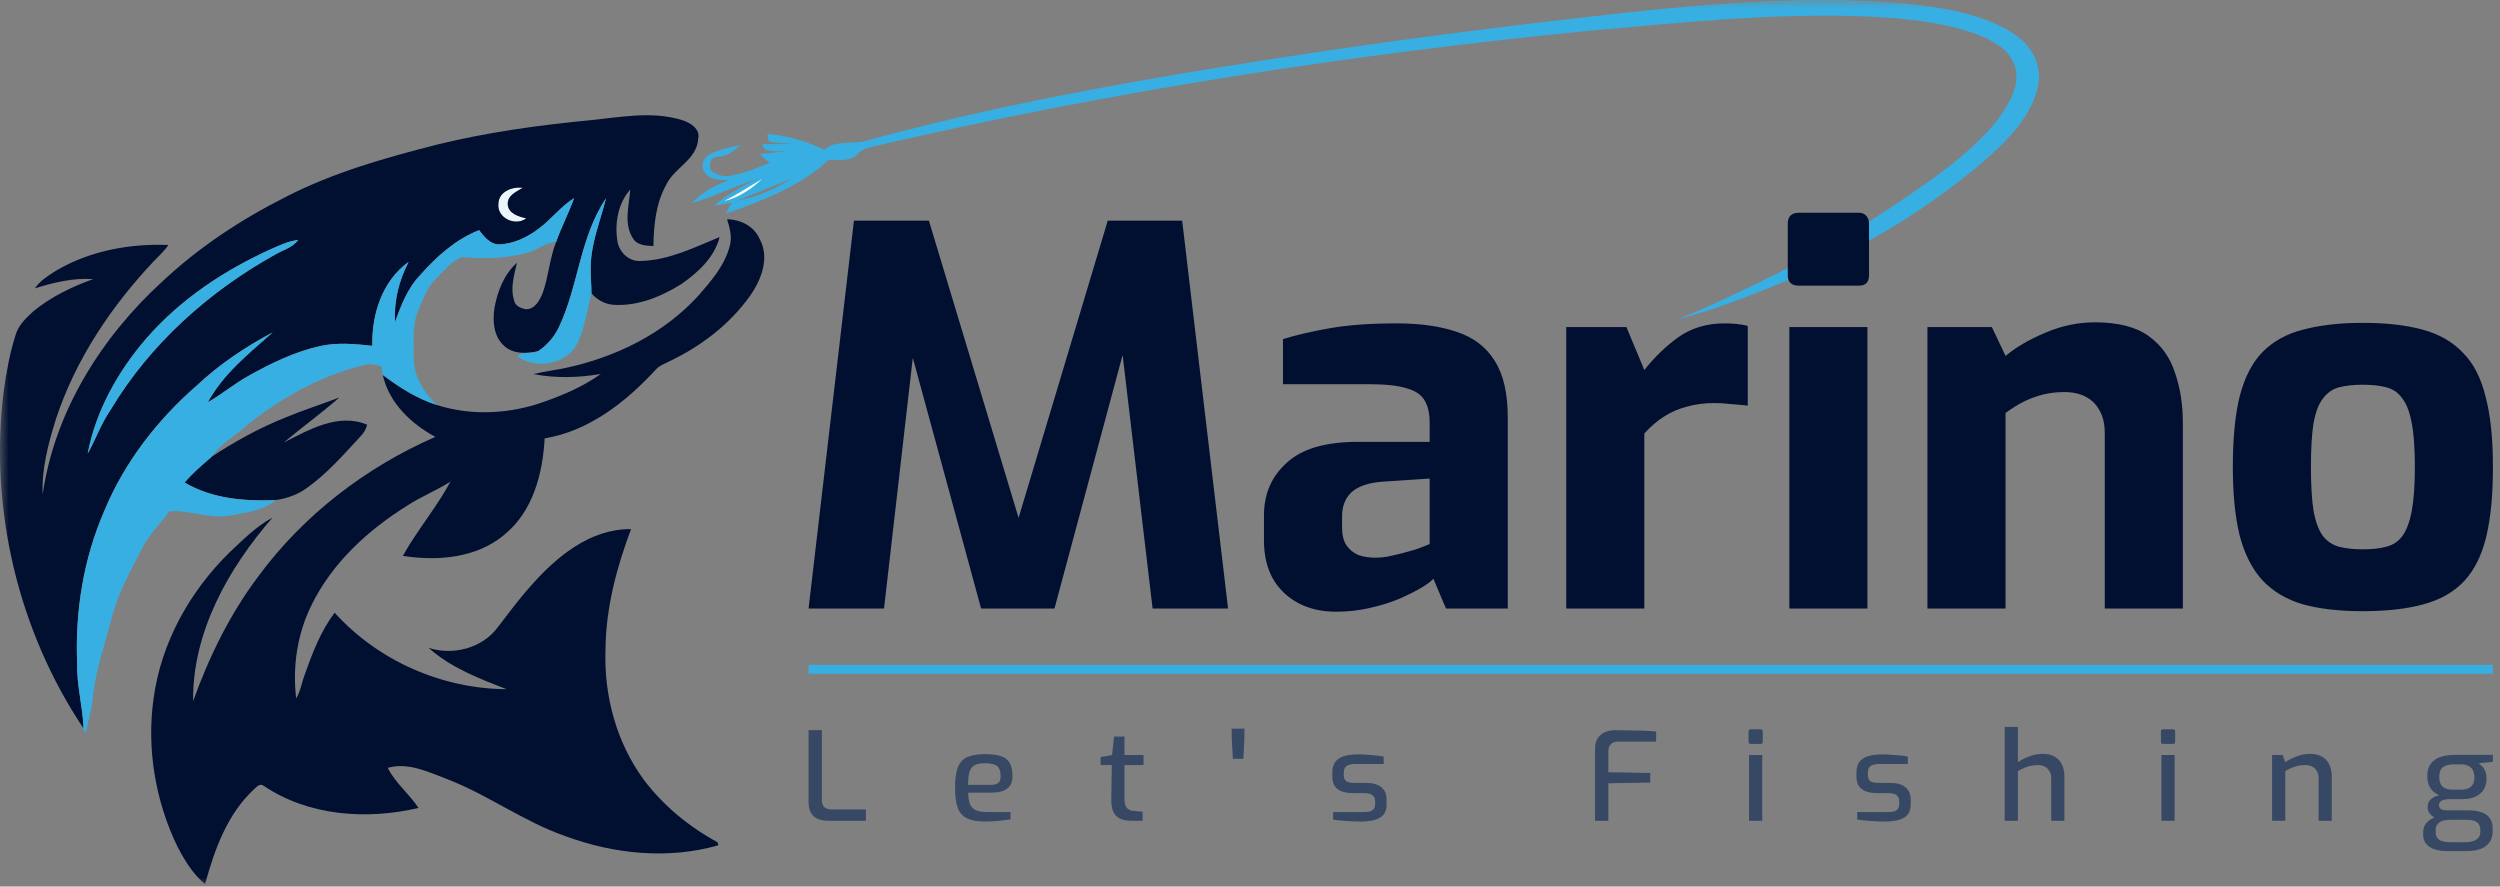 <svg width="141" height="50" viewBox="0 0 141 50" fill="none" xmlns="http://www.w3.org/2000/svg">
<rect x="0" y="0" width="141" height="50" fill="#808080" stroke="none"/>
<g clip-path="url(#clip0_1_4555)">
<mask id="mask0_1_4555" style="mask-type:luminance" maskUnits="userSpaceOnUse" x="0" y="0" width="141" height="50">
<path d="M141 0H0V50H141V0Z" fill="white"/>
</mask>
<g mask="url(#mask0_1_4555)">
<path d="M41.554 11.313C42.714 11.136 43.719 10.64 44.587 10.096C43.568 10.491 42.595 10.943 41.554 11.313ZM91.594 0.724C96.793 0.167 102.091 -0.26 107.34 0.186C109.565 0.407 111.913 0.796 113.585 1.91C114.777 2.697 115.212 3.918 114.905 5.022C114.462 6.803 112.863 8.305 111.214 9.656C109.957 10.679 108.601 11.641 107.166 12.543C105.962 13.299 103.402 14.688 103.402 14.688C103.402 14.688 97.806 17.241 94.654 18C97.61 16.839 103.037 13.992 103.037 13.992C103.037 13.992 108.327 10.776 110.543 8.887C111.603 7.983 112.608 7.018 113.211 5.924C113.677 5.152 113.932 4.263 113.521 3.453C113.192 2.716 112.265 2.201 111.301 1.869C109.542 1.246 107.555 1.056 105.614 0.942C100.269 0.695 94.942 1.264 89.652 1.733C76.067 3.071 62.617 5.168 49.594 8.182C49.128 8.286 48.611 8.378 48.351 8.698C48.018 9.096 47.296 9.039 46.729 9.014C45.286 10.409 43.111 11.298 40.928 12.047C41.042 11.838 41.156 11.633 41.27 11.427C40.937 11.484 40.603 11.544 40.27 11.598C40.946 11.035 41.745 10.545 42.613 10.124C41.371 10.523 40.265 11.098 39 11.462C39.539 10.931 40.229 10.453 41.092 10.178C40.686 10.14 40.197 10.143 39.909 9.906C39.461 9.548 39.539 8.938 40.105 8.666C40.612 8.429 41.206 8.302 41.787 8.176C41.417 8.448 41.078 8.821 40.485 8.849C39.955 8.872 40.01 9.359 40.105 9.615C40.366 9.858 40.868 10.017 41.293 9.893C42.065 9.751 42.732 9.45 43.422 9.178C43.203 9.033 43.006 8.872 42.86 8.685C43.372 8.634 43.893 8.59 44.4 8.52C43.865 8.498 43.025 8.688 43.02 8.122C43.55 8.116 44.084 8.147 44.614 8.116C44.199 8.059 43.755 8.087 43.358 7.983C43.34 7.875 43.299 7.663 43.276 7.556C44.45 7.644 45.542 7.992 46.506 8.451C47.136 7.837 48.255 8.204 49.082 7.875C57.456 5.598 66.236 4.146 75.011 2.833C80.52 2.027 86.052 1.334 91.594 0.724Z" fill="#37AFE3"/>
<path d="M46.762 46.293C46.53 46.293 46.324 46.261 46.146 46.196C45.972 46.127 45.839 46.014 45.745 45.856C45.651 45.694 45.603 45.479 45.603 45.211V41.18H46.354V45.107C46.354 45.255 46.381 45.371 46.435 45.454C46.49 45.532 46.562 45.586 46.651 45.614C46.74 45.641 46.837 45.655 46.941 45.655H48.835V46.293H46.762ZM55.566 46.335C55.146 46.335 54.809 46.277 54.556 46.161C54.309 46.046 54.13 45.852 54.022 45.579C53.917 45.301 53.865 44.92 53.865 44.434C53.865 43.939 53.917 43.555 54.022 43.282C54.13 43.005 54.309 42.811 54.556 42.7C54.804 42.589 55.139 42.533 55.559 42.533C55.926 42.533 56.221 42.57 56.444 42.644C56.671 42.714 56.837 42.841 56.941 43.026C57.05 43.206 57.105 43.458 57.105 43.782C57.105 44.009 57.055 44.189 56.956 44.323C56.862 44.457 56.725 44.554 56.547 44.614C56.374 44.675 56.166 44.705 55.923 44.705H54.608C54.614 44.973 54.645 45.188 54.705 45.35C54.77 45.507 54.881 45.623 55.039 45.697C55.203 45.766 55.441 45.801 55.752 45.801H56.993V46.217C56.78 46.245 56.562 46.27 56.34 46.293C56.117 46.321 55.859 46.335 55.566 46.335ZM54.601 44.268H55.856C56.054 44.268 56.2 44.233 56.294 44.164C56.389 44.094 56.436 43.967 56.436 43.782C56.436 43.597 56.406 43.451 56.346 43.345C56.292 43.239 56.2 43.162 56.072 43.116C55.943 43.07 55.772 43.047 55.559 43.047C55.316 43.047 55.123 43.081 54.98 43.151C54.841 43.22 54.742 43.343 54.682 43.518C54.628 43.694 54.601 43.944 54.601 44.268ZM63.843 46.293C63.575 46.293 63.352 46.254 63.174 46.175C63.001 46.092 62.872 45.96 62.788 45.78C62.709 45.6 62.671 45.359 62.676 45.058L62.706 43.151H62.075V42.7L62.721 42.582L62.832 41.541H63.419V42.582H64.496V43.151H63.419V45.052C63.419 45.195 63.434 45.31 63.464 45.398C63.493 45.486 63.535 45.553 63.59 45.6C63.645 45.646 63.704 45.681 63.768 45.704C63.833 45.722 63.895 45.734 63.954 45.738L64.444 45.78V46.293H63.843ZM69.533 42.797L69.466 41.562V41.097H70.186V41.562L70.127 42.797H69.533ZM76.718 46.335C76.614 46.335 76.49 46.333 76.347 46.328C76.203 46.323 76.055 46.314 75.901 46.3C75.752 46.291 75.614 46.279 75.485 46.266C75.361 46.252 75.262 46.236 75.188 46.217V45.801H76.859C77.003 45.801 77.126 45.791 77.231 45.773C77.335 45.75 77.414 45.704 77.469 45.634C77.528 45.565 77.558 45.463 77.558 45.329V45.176C77.558 45.038 77.508 44.929 77.409 44.85C77.31 44.772 77.147 44.732 76.918 44.732H76.339C76.106 44.732 75.898 44.705 75.715 44.649C75.537 44.589 75.395 44.49 75.291 44.351C75.192 44.212 75.143 44.025 75.143 43.789V43.588C75.143 43.352 75.19 43.158 75.284 43.005C75.383 42.852 75.54 42.739 75.752 42.665C75.966 42.586 76.248 42.547 76.599 42.547C76.748 42.547 76.911 42.554 77.09 42.568C77.272 42.577 77.451 42.591 77.624 42.609C77.797 42.628 77.936 42.649 78.04 42.672V43.088H76.466C76.248 43.088 76.079 43.123 75.96 43.192C75.847 43.262 75.79 43.393 75.79 43.588V43.727C75.79 43.847 75.817 43.939 75.871 44.004C75.925 44.069 76.002 44.11 76.102 44.129C76.206 44.147 76.327 44.157 76.466 44.157H77.059C77.436 44.157 77.721 44.24 77.914 44.406C78.107 44.568 78.204 44.797 78.204 45.093V45.378C78.204 45.627 78.142 45.822 78.018 45.96C77.894 46.099 77.721 46.196 77.498 46.252C77.28 46.307 77.02 46.335 76.718 46.335ZM89.96 46.293V42.249C89.96 42.045 89.993 41.874 90.057 41.735C90.126 41.597 90.216 41.488 90.324 41.409C90.433 41.326 90.555 41.268 90.688 41.236C90.827 41.199 90.963 41.18 91.097 41.18C91.3 41.185 91.53 41.19 91.787 41.194C92.045 41.194 92.312 41.199 92.59 41.208C92.872 41.217 93.144 41.233 93.407 41.257V41.826H91.282C91.1 41.826 90.958 41.872 90.859 41.964C90.76 42.057 90.71 42.191 90.71 42.367V43.553L93.073 43.595V44.136L90.71 44.177V46.293H89.96ZM98.75 41.957C98.661 41.957 98.617 41.918 98.617 41.84V41.257C98.617 41.173 98.661 41.132 98.75 41.132H99.3C99.34 41.132 99.369 41.143 99.389 41.166C99.409 41.19 99.419 41.22 99.419 41.257V41.84C99.419 41.918 99.379 41.957 99.3 41.957H98.75ZM98.646 46.293V42.582H99.389V46.293H98.646ZM106.277 46.335C106.173 46.335 106.049 46.333 105.906 46.328C105.762 46.323 105.613 46.314 105.46 46.3C105.312 46.291 105.173 46.279 105.044 46.266C104.92 46.252 104.821 46.236 104.747 46.217V45.801H106.419C106.562 45.801 106.686 45.791 106.79 45.773C106.894 45.75 106.973 45.704 107.028 45.634C107.087 45.565 107.117 45.463 107.117 45.329V45.176C107.117 45.038 107.067 44.929 106.968 44.85C106.869 44.772 106.705 44.732 106.478 44.732H105.899C105.665 44.732 105.457 44.705 105.275 44.649C105.096 44.589 104.955 44.49 104.851 44.351C104.752 44.212 104.703 44.025 104.703 43.789V43.588C104.703 43.352 104.749 43.158 104.844 43.005C104.943 42.852 105.099 42.739 105.312 42.665C105.524 42.586 105.807 42.547 106.159 42.547C106.307 42.547 106.471 42.554 106.649 42.568C106.832 42.577 107.01 42.591 107.184 42.609C107.357 42.628 107.496 42.649 107.6 42.672V43.088H106.025C105.807 43.088 105.639 43.123 105.52 43.192C105.405 43.262 105.349 43.393 105.349 43.588V43.727C105.349 43.847 105.376 43.939 105.431 44.004C105.485 44.069 105.561 44.11 105.661 44.129C105.765 44.147 105.886 44.157 106.025 44.157H106.619C106.995 44.157 107.28 44.24 107.473 44.406C107.667 44.568 107.763 44.797 107.763 45.093V45.378C107.763 45.627 107.701 45.822 107.577 45.96C107.453 46.099 107.28 46.196 107.057 46.252C106.839 46.307 106.579 46.335 106.277 46.335ZM113.067 46.293V41H113.809V42.984C113.983 42.864 114.193 42.758 114.441 42.665C114.689 42.568 114.944 42.519 115.206 42.519C115.493 42.519 115.726 42.575 115.904 42.686C116.088 42.797 116.221 42.949 116.305 43.144C116.39 43.333 116.432 43.548 116.432 43.789V46.293H115.689V43.872C115.689 43.729 115.657 43.604 115.592 43.498C115.533 43.386 115.447 43.301 115.332 43.241C115.224 43.181 115.092 43.151 114.939 43.151C114.79 43.151 114.652 43.164 114.523 43.192C114.399 43.22 114.28 43.259 114.166 43.31C114.052 43.361 113.933 43.419 113.809 43.484V46.293H113.067ZM122.009 41.957C121.92 41.957 121.876 41.918 121.876 41.84V41.257C121.876 41.173 121.92 41.132 122.009 41.132H122.559C122.599 41.132 122.629 41.143 122.648 41.166C122.668 41.19 122.678 41.22 122.678 41.257V41.84C122.678 41.918 122.639 41.957 122.559 41.957H122.009ZM121.905 46.293V42.582H122.648V46.293H121.905ZM128.147 46.293V42.582H128.741L128.89 42.984C129.068 42.864 129.279 42.758 129.521 42.665C129.769 42.568 130.024 42.519 130.287 42.519C130.584 42.519 130.821 42.579 131 42.7C131.183 42.815 131.315 42.97 131.393 43.164C131.473 43.359 131.512 43.569 131.512 43.796V46.293H130.769V43.879C130.769 43.731 130.737 43.604 130.673 43.498C130.613 43.386 130.529 43.301 130.42 43.241C130.312 43.181 130.178 43.151 130.019 43.151C129.871 43.151 129.732 43.164 129.603 43.192C129.48 43.22 129.361 43.259 129.247 43.31C129.133 43.356 129.014 43.414 128.89 43.484V46.293H128.147ZM137.974 48C137.721 48 137.496 47.965 137.298 47.896C137.105 47.831 136.952 47.729 136.837 47.591C136.724 47.457 136.667 47.29 136.667 47.091V46.938C136.667 46.73 136.729 46.555 136.852 46.411C136.981 46.273 137.142 46.166 137.335 46.092C137.528 46.018 137.729 45.981 137.937 45.981L138.137 46.238C138.004 46.238 137.877 46.256 137.759 46.293C137.645 46.335 137.551 46.397 137.476 46.481C137.407 46.569 137.372 46.68 137.372 46.814V46.946C137.372 47.14 137.442 47.281 137.58 47.369C137.724 47.457 137.92 47.501 138.167 47.501H139.036C139.299 47.501 139.507 47.452 139.66 47.355C139.814 47.262 139.891 47.117 139.891 46.918V46.786C139.891 46.675 139.864 46.578 139.809 46.495C139.76 46.411 139.678 46.347 139.564 46.3C139.45 46.259 139.294 46.238 139.096 46.238H137.996C137.645 46.238 137.377 46.171 137.194 46.037C137.011 45.903 136.919 45.734 136.919 45.53C136.919 45.345 136.976 45.197 137.09 45.086C137.209 44.971 137.375 44.892 137.588 44.85C137.409 44.776 137.268 44.681 137.164 44.566C137.065 44.45 136.996 44.325 136.956 44.191C136.917 44.053 136.897 43.914 136.897 43.775C136.897 43.493 136.959 43.264 137.083 43.088C137.207 42.912 137.385 42.783 137.617 42.7C137.855 42.616 138.137 42.575 138.464 42.575H140.604V42.97L139.794 43.047C139.853 43.088 139.918 43.144 139.987 43.213C140.057 43.278 140.116 43.368 140.165 43.484C140.215 43.599 140.24 43.752 140.24 43.942C140.24 44.14 140.193 44.325 140.099 44.497C140.009 44.668 139.861 44.806 139.653 44.913C139.45 45.019 139.173 45.072 138.821 45.072H138.167C137.979 45.072 137.831 45.098 137.721 45.149C137.613 45.2 137.558 45.29 137.558 45.419C137.558 45.526 137.6 45.6 137.684 45.641C137.769 45.683 137.858 45.704 137.952 45.704H139.207C139.509 45.704 139.762 45.741 139.965 45.815C140.173 45.889 140.329 46.002 140.433 46.155C140.537 46.307 140.589 46.506 140.589 46.751V46.883C140.589 47.234 140.465 47.507 140.217 47.702C139.975 47.901 139.606 48 139.111 48H137.974ZM138.301 44.538H138.739C138.962 44.538 139.131 44.508 139.244 44.448C139.363 44.383 139.445 44.3 139.489 44.198C139.534 44.096 139.556 43.983 139.556 43.858C139.556 43.673 139.524 43.528 139.46 43.421C139.396 43.31 139.307 43.232 139.192 43.185C139.084 43.134 138.95 43.109 138.791 43.109H138.375C138.123 43.109 137.925 43.162 137.781 43.269C137.643 43.375 137.573 43.558 137.573 43.817C137.573 44.071 137.637 44.256 137.766 44.372C137.895 44.483 138.073 44.538 138.301 44.538Z" fill="#364863"/>
<path d="M140.604 37.5H45.603V38H140.604V37.5Z" fill="#37AFE3"/>
<path d="M45.603 34.323L48.163 12.444H52.389L57.448 29.208L62.477 12.444H66.674L69.263 34.323H65.007L63.102 18.209L63.787 18.268L59.472 34.323H55.335L50.961 18.268L51.705 18.238L49.859 34.323H45.603ZM75.365 34.5C74.155 34.5 73.173 34.145 72.419 33.436C71.665 32.726 71.288 31.74 71.288 30.479V29.06C71.288 27.857 71.715 26.872 72.568 26.103C73.421 25.315 74.751 24.921 76.556 24.921H80.633V23.826C80.633 23.334 80.543 22.93 80.365 22.614C80.186 22.279 79.85 22.043 79.353 21.905C78.877 21.747 78.143 21.668 77.151 21.668H72.359V19.125C73.133 18.889 74.026 18.682 75.038 18.505C76.07 18.327 77.31 18.238 78.758 18.238C80.088 18.238 81.219 18.396 82.151 18.712C83.103 19.027 83.817 19.569 84.293 20.338C84.79 21.107 85.037 22.171 85.037 23.531V34.323H81.555L80.841 32.637C80.703 32.795 80.465 32.972 80.127 33.169C79.79 33.367 79.373 33.574 78.877 33.79C78.401 33.987 77.856 34.155 77.24 34.293C76.645 34.431 76.02 34.5 75.365 34.5ZM77.597 31.455C77.796 31.455 78.014 31.435 78.252 31.395C78.51 31.336 78.768 31.277 79.026 31.218C79.303 31.139 79.552 31.07 79.77 31.011C80.008 30.932 80.197 30.863 80.335 30.804C80.494 30.745 80.594 30.706 80.633 30.686V26.99L77.954 27.168C77.181 27.227 76.606 27.424 76.228 27.759C75.871 28.094 75.693 28.547 75.693 29.119V29.769C75.693 30.164 75.772 30.489 75.931 30.745C76.109 31.001 76.338 31.189 76.615 31.307C76.913 31.405 77.24 31.455 77.597 31.455ZM88.335 34.323V18.445H91.728L92.74 20.87C93.315 20.141 93.96 19.52 94.674 19.007C95.408 18.495 96.272 18.238 97.263 18.238C97.481 18.238 97.7 18.248 97.918 18.268C98.156 18.288 98.374 18.327 98.573 18.386V22.88C98.275 22.841 97.957 22.811 97.621 22.792C97.303 22.752 96.996 22.733 96.698 22.733C96.123 22.733 95.597 22.802 95.121 22.94C94.664 23.058 94.237 23.245 93.841 23.501C93.464 23.738 93.097 24.053 92.74 24.448V34.323H88.335ZM101.455 16.11C101.039 16.11 100.83 15.913 100.83 15.518V12.621C100.83 12.207 101.039 12 101.455 12H104.848C105.027 12 105.165 12.059 105.265 12.177C105.364 12.296 105.413 12.444 105.413 12.621V15.518C105.413 15.913 105.225 16.11 104.848 16.11H101.455ZM100.92 34.323V18.445H105.324V34.323H100.92ZM108.708 34.323V18.445H112.339L113.113 20.072C113.708 19.579 114.452 19.145 115.345 18.771C116.258 18.377 117.19 18.179 118.143 18.179C119.452 18.179 120.464 18.436 121.178 18.948C121.892 19.461 122.388 20.15 122.666 21.018C122.964 21.865 123.113 22.811 123.113 23.856V34.323H118.708V24.418C118.708 23.905 118.609 23.482 118.41 23.146C118.232 22.811 117.974 22.555 117.637 22.378C117.299 22.2 116.893 22.112 116.416 22.112C116 22.112 115.593 22.161 115.196 22.26C114.819 22.358 114.452 22.496 114.095 22.674C113.758 22.851 113.43 23.058 113.113 23.294V34.323H108.708ZM133.253 34.471C131.943 34.471 130.822 34.342 129.89 34.086C128.957 33.81 128.194 33.357 127.598 32.726C127.023 32.095 126.596 31.258 126.319 30.213C126.061 29.168 125.932 27.877 125.932 26.34C125.932 24.723 126.061 23.393 126.319 22.348C126.596 21.284 127.023 20.456 127.598 19.865C128.194 19.254 128.957 18.83 129.89 18.593C130.842 18.337 131.963 18.209 133.253 18.209C134.582 18.209 135.713 18.337 136.646 18.593C137.578 18.849 138.332 19.283 138.907 19.894C139.503 20.485 139.929 21.313 140.187 22.378C140.465 23.422 140.604 24.743 140.604 26.34C140.604 27.917 140.475 29.237 140.217 30.302C139.959 31.346 139.542 32.174 138.967 32.785C138.392 33.396 137.628 33.83 136.675 34.086C135.743 34.342 134.602 34.471 133.253 34.471ZM133.253 30.982C133.789 30.982 134.235 30.932 134.592 30.834C134.969 30.735 135.267 30.538 135.485 30.242C135.723 29.927 135.902 29.454 136.021 28.823C136.14 28.192 136.199 27.365 136.199 26.34C136.199 25.295 136.14 24.467 136.021 23.856C135.902 23.225 135.723 22.762 135.485 22.466C135.267 22.151 134.969 21.944 134.592 21.846C134.235 21.747 133.789 21.698 133.253 21.698C132.737 21.698 132.291 21.747 131.914 21.846C131.557 21.944 131.259 22.151 131.021 22.466C130.783 22.762 130.604 23.225 130.485 23.856C130.386 24.467 130.336 25.295 130.336 26.34C130.336 27.365 130.386 28.192 130.485 28.823C130.604 29.454 130.783 29.927 131.021 30.242C131.259 30.538 131.557 30.735 131.914 30.834C132.291 30.932 132.737 30.982 133.253 30.982Z" fill="#010F30"/>
<path d="M40.853 11.336C41.586 10.961 42.27 10.505 42.986 10.1C42.376 10.649 41.669 11.157 40.853 11.336Z" fill="white"/>
<path d="M28.107 11.484C28.136 10.794 28.891 10.518 29.488 10.588C29.135 10.81 28.631 11.006 28.634 11.504C28.65 12.04 29.247 12.216 29.678 12.313C29.067 12.791 28.014 12.294 28.107 11.484Z" fill="#ECF5FB"/>
<path d="M15.35 14.021C12.691 15.213 10.199 16.863 8.272 19.066C6.663 20.922 5.407 23.154 4.945 25.585C5.401 24.773 5.706 23.877 6.242 23.106C8.458 19.403 11.772 16.442 15.523 14.352C15.963 14.095 16.506 13.963 16.817 13.533C16.297 13.591 15.822 13.816 15.35 14.021ZM28.108 11.484C28.015 12.293 29.068 12.791 29.682 12.313C29.251 12.216 28.654 12.04 28.638 11.504C28.632 11.002 29.139 10.81 29.492 10.588C28.892 10.518 28.137 10.794 28.108 11.484ZM33.285 6.78C34.993 6.609 36.763 6.253 38.445 6.767C38.908 6.905 39.515 7.258 39.377 7.833C39.306 9.018 38.012 9.458 37.562 10.444C36.984 11.491 36.872 12.704 36.852 13.877C36.438 13.857 35.947 13.845 35.703 13.45C35.163 12.621 35.478 11.6 35.549 10.688C34.861 11.455 34.666 12.566 34.816 13.562C34.9 14.214 35.475 14.773 36.152 14.718C37.723 14.679 39.161 13.954 40.587 13.369C40.295 14.525 39.367 15.37 38.423 16.025C37.299 16.725 35.998 17.265 34.653 17.194C34.142 17.175 33.689 16.921 33.355 16.542C33.359 16.015 33.288 15.489 33.314 14.962C33.352 13.655 33.859 12.435 34.177 11.185C32.694 13.376 32.63 16.144 31.503 18.491C31.246 19.015 30.851 19.468 30.369 19.795C29.727 19.949 28.956 19.991 28.432 19.506C27.838 18.973 27.774 18.109 27.887 17.37C28.06 16.43 28.423 15.469 29.158 14.821C28.991 15.524 28.766 16.269 29.007 16.985C29.078 17.271 29.38 17.38 29.64 17.438C30.154 17.47 30.436 16.947 30.603 16.539C30.944 15.595 30.995 14.577 31.367 13.639C31.66 12.798 32.081 12.011 32.376 11.173C31.637 11.635 31.114 12.348 30.42 12.865C29.765 13.379 28.969 13.758 28.124 13.784C27.623 13.761 27.299 13.337 27.019 12.977C25.696 13.495 24.608 14.474 23.68 15.53C22.98 16.266 22.617 17.229 22.273 18.167C22.212 16.985 22.495 15.813 23.044 14.769C21.551 15.839 20.956 17.727 20.998 19.5C20.035 19.397 19.052 19.304 18.098 19.506C16.65 19.821 15.305 20.476 14.017 21.195C13.214 21.635 12.514 22.239 11.718 22.685C12.581 21.086 14.039 19.927 15.379 18.742C13.837 19.564 12.373 20.54 11.101 21.738C8.876 23.674 7.013 26.073 5.883 28.809C4.707 31.507 4.229 34.474 4.351 37.409C4.316 38.649 4.669 39.853 4.711 41.083C1.014 35.559 -0.607 28.687 0.205 22.091C0.35 21.022 0.545 19.952 0.87 18.922C1.027 18.35 1.47 17.929 1.894 17.547C2.887 16.735 4.055 16.173 5.256 15.742C4.133 15.662 3.028 15.932 1.965 16.263C2.26 15.835 2.703 15.556 3.131 15.286C5.035 14.146 7.299 13.732 9.495 13.816C9.264 14.166 8.949 14.448 8.657 14.75C6.252 17.303 4.248 20.299 3.15 23.649C2.723 25.02 2.344 26.442 2.408 27.881C3.079 23.215 5.722 19.008 9.165 15.868C11.217 13.947 13.583 12.383 16.091 11.121C18.779 9.728 21.718 8.905 24.64 8.157C27.479 7.46 30.382 7.059 33.285 6.78Z" fill="#010F30"/>
<path d="M41.008 12.367C41.757 12.377 42.511 12.746 42.829 13.449C43.436 14.512 42.942 15.781 42.293 16.699C41.127 18.331 39.473 19.577 37.666 20.418C37.441 20.534 37.187 20.627 37.01 20.819C35.334 22.647 33.231 24.31 30.719 24.724C30.613 26.709 30.055 28.851 28.449 30.155C26.879 31.481 24.679 31.657 22.72 31.352C23.529 29.901 24.621 28.623 25.408 27.162C24.631 27.656 23.767 27.997 22.993 28.501C20.758 29.891 18.722 31.754 17.559 34.149C16.763 35.761 16.49 37.608 16.705 39.39C16.959 38.966 17.023 38.465 17.2 38.013C17.627 36.808 18.096 35.588 18.873 34.557C21.323 37.268 24.923 38.851 28.574 38.87C27.03 38.273 25.421 37.659 24.175 36.539C25.54 36.985 27.2 36.561 28.067 35.386C28.683 34.589 29.281 33.77 29.958 33.022C31.397 31.391 33.295 29.814 35.591 29.843C34.772 32.024 34.165 34.313 34.149 36.654C34.059 39.23 34.762 41.853 36.288 43.947C37.392 45.424 38.847 46.622 40.462 47.499C40.479 47.544 40.508 47.63 40.52 47.672C37.681 48.488 34.611 48.17 31.869 47.152C29.528 46.336 27.518 44.824 25.209 43.938C24.155 43.539 23.015 42.977 21.869 43.308C22.296 44.166 23.083 44.772 23.603 45.569C20.684 46.253 17.399 46.028 14.862 44.313C14.656 44.156 14.457 44.397 14.316 44.525C12.813 45.925 12.094 47.926 11.567 49.862C10.89 49.31 10.424 48.542 10.023 47.778C8.764 45.193 8.26 42.232 8.664 39.381C9.088 36.25 10.697 33.366 12.935 31.166C13.696 30.453 14.444 29.689 15.369 29.194C12.877 32.059 10.848 35.652 10.89 39.548C11.789 37.046 12.97 34.631 14.573 32.502C17.116 29.05 20.63 26.352 24.55 24.641C23.179 23.892 21.943 22.727 21.59 21.15C22.518 21.847 23.51 22.483 24.624 22.839C26.58 23.465 28.735 23.353 30.658 22.669C31.789 22.274 32.906 21.792 33.883 21.092C32.627 21.304 31.339 21.343 30.084 21.099C30.726 20.938 31.387 20.871 32.033 20.723C34.795 20.106 37.463 18.793 39.383 16.68C40.109 15.855 40.867 14.978 41.153 13.893C41.307 13.372 41.156 12.855 41.008 12.367Z" fill="#010F30"/>
<path d="M16.084 23.552C17.087 23.131 18.127 22.81 19.142 22.415C18.13 23.305 17.038 24.092 16.008 24.955C17.43 24.236 19.087 23.273 20.706 23.953C20.648 24.204 20.516 24.429 20.333 24.609C19.386 25.633 18.461 26.699 17.321 27.512C16.807 27.891 16.187 28.115 15.558 28.202C13.798 28.276 11.958 28.125 10.41 27.213C10.86 26.674 11.399 26.224 11.926 25.765C13.242 24.901 14.623 24.14 16.084 23.552Z" fill="#010F30"/>
<path d="M30.424 12.865C31.117 12.348 31.641 11.632 32.38 11.173C32.084 12.011 31.663 12.798 31.371 13.639C30.796 13.677 30.343 14.072 29.804 14.233C28.577 14.602 27.283 14.589 26.018 14.503C25.414 14.779 24.99 15.312 24.538 15.778C24.088 16.23 23.876 16.844 23.622 17.412C23.243 18.266 23.336 19.223 23.333 20.132C23.314 21.169 23.895 22.136 24.627 22.836C23.513 22.48 22.524 21.844 21.593 21.147C21.564 20.983 21.535 20.823 21.509 20.659C21.195 20.582 20.864 20.489 20.543 20.588C18.179 21.163 16.005 22.351 14.098 23.844C13.385 24.5 12.498 24.965 11.93 25.771C11.406 26.23 10.864 26.677 10.414 27.22C11.962 28.135 13.802 28.282 15.562 28.209C14.859 28.787 13.934 28.896 13.073 29.06C11.891 29.307 10.732 28.764 9.55 28.832C9.053 29.538 8.41 30.145 8.019 30.922C7.389 32.146 6.708 33.356 6.342 34.689C5.954 36.246 5.379 37.769 5.234 39.384C5.177 40.045 4.949 40.675 4.849 41.33C4.814 41.291 4.746 41.214 4.714 41.176V41.089C4.672 39.856 4.322 38.652 4.354 37.415C4.232 34.48 4.711 31.516 5.886 28.816C7.017 26.076 8.879 23.681 11.105 21.744C12.38 20.543 13.844 19.57 15.382 18.748C14.043 19.933 12.588 21.092 11.721 22.692C12.518 22.242 13.218 21.642 14.02 21.201C15.308 20.479 16.654 19.827 18.102 19.512C19.056 19.31 20.042 19.403 21.002 19.506C20.96 17.736 21.557 15.845 23.047 14.776C22.498 15.819 22.216 16.991 22.277 18.173C22.62 17.236 22.983 16.272 23.683 15.537C24.611 14.483 25.697 13.504 27.023 12.984C27.299 13.344 27.627 13.767 28.128 13.79C28.969 13.758 29.769 13.382 30.424 12.865Z" fill="#37AFE3"/>
<path d="M31.506 18.491C32.633 16.144 32.697 13.376 34.181 11.185C33.866 12.435 33.359 13.658 33.317 14.962C33.291 15.489 33.362 16.015 33.359 16.542C33.134 17.46 32.986 18.414 32.607 19.284C32.042 20.55 30.27 20.864 29.178 20.11C29.48 19.766 30.009 20.013 30.369 19.795C30.851 19.471 31.249 19.015 31.506 18.491Z" fill="#37AFE3"/>
<path d="M15.35 14.021C15.822 13.819 16.297 13.591 16.817 13.536C16.506 13.963 15.963 14.098 15.523 14.355C11.773 16.445 8.455 19.406 6.243 23.109C5.706 23.88 5.401 24.773 4.945 25.588C5.408 23.157 6.663 20.928 8.272 19.069C10.199 16.863 12.691 15.212 15.35 14.021Z" fill="#37AFE3"/>
</g>
</g>
<defs>
<clipPath id="clip0_1_4555">
<rect width="141" height="50" fill="white"/>
</clipPath>
</defs>
</svg>
